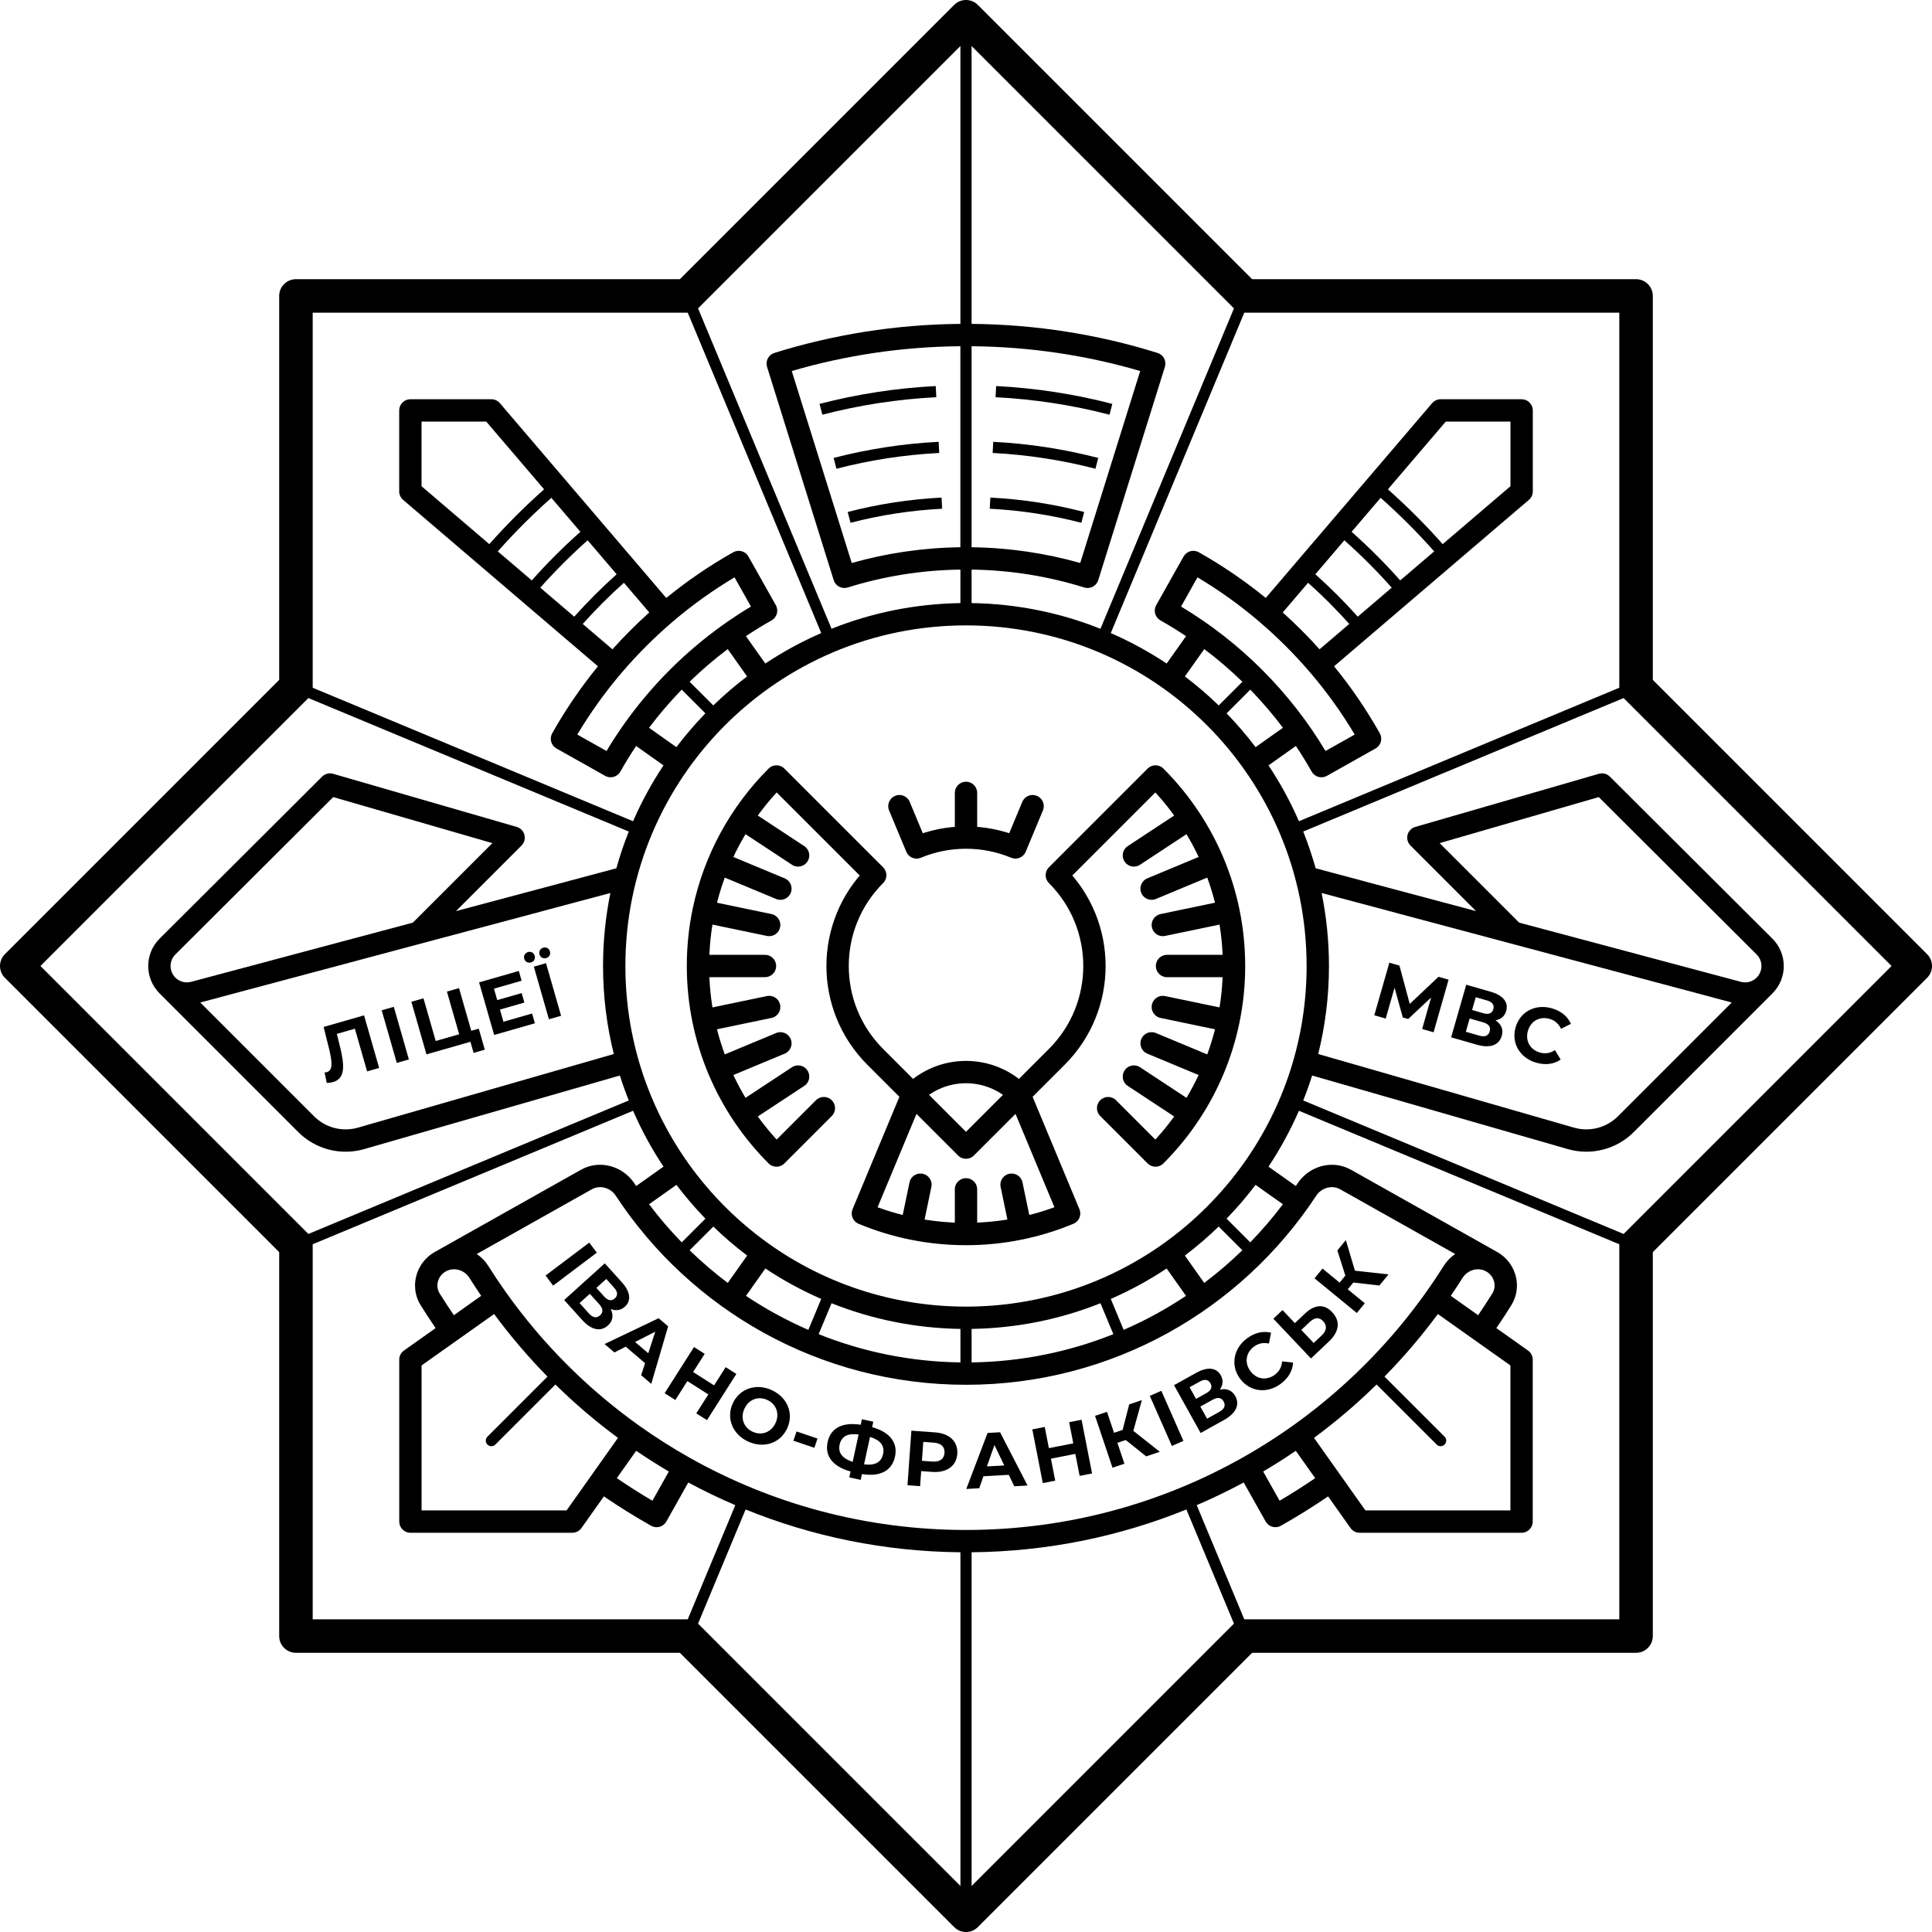 <svg width="346" height="346" viewBox="0 0 346 346" fill="none" xmlns="http://www.w3.org/2000/svg">
<path d="M199.205 72.332C192.508 70.593 185.548 69.504 178.398 69.138L178.294 71.135C185.307 71.495 192.132 72.562 198.7 74.268L199.205 72.332Z" fill="black"/>
<path d="M196.684 82.012C190.631 80.44 184.341 79.456 177.878 79.125L177.774 81.122C184.099 81.446 190.255 82.409 196.18 83.948L196.684 82.012Z" fill="black"/>
<path d="M194.163 91.691C188.754 90.287 183.133 89.407 177.358 89.112L177.254 91.109C182.892 91.398 188.379 92.256 193.659 93.627L194.163 91.691Z" fill="black"/>
<path d="M147.278 74.268C153.846 72.562 160.671 71.495 167.684 71.135L167.58 69.138C160.43 69.505 153.47 70.593 146.773 72.332L147.278 74.268Z" fill="black"/>
<path d="M149.294 82.012L149.798 83.948C155.723 82.409 161.879 81.446 168.204 81.122L168.1 79.125C161.637 79.456 155.347 80.44 149.294 82.012Z" fill="black"/>
<path d="M152.319 93.627L151.815 91.691C157.224 90.287 162.845 89.407 168.62 89.112L168.724 91.109C163.086 91.398 157.599 92.256 152.319 93.627Z" fill="black"/>
<path fill-rule="evenodd" clip-rule="evenodd" d="M175.121 0.879C173.95 -0.293 172.05 -0.293 170.879 0.879L121.757 50H53C51.343 50 50 51.343 50 53V121.757L0.879 170.879C-0.293 172.05 -0.293 173.95 0.879 175.121L50 224.243V293C50 294.657 51.343 296 53 296H121.757L170.879 345.121C172.05 346.293 173.95 346.293 175.121 345.121L224.243 296H293C294.657 296 296 294.657 296 293V224.243L345.121 175.121C346.293 173.95 346.293 172.05 345.121 170.879L296 121.757V53C296 51.343 294.657 50 293 50H224.243L175.121 0.879ZM125.121 55.121L172 8.243V58.004C160.408 58.102 149.222 59.916 138.685 63.206C138.179 63.364 137.756 63.717 137.51 64.187C137.263 64.657 137.214 65.205 137.372 65.712L149.306 103.901C149.636 104.955 150.757 105.543 151.811 105.213C158.198 103.22 164.974 102.103 172 102.007V108.008C163.856 108.13 156.075 109.751 148.921 112.606L125.012 55.225C125.049 55.191 125.086 55.157 125.121 55.121ZM147.075 113.376L123.167 55.995C123.111 55.998 123.056 56 123 56H56V123C56 123.055 55.998 123.11 55.995 123.164L113.377 147.073C114.903 143.568 116.73 140.223 118.824 137.072L113.921 133.598C112.925 135.089 111.984 136.619 111.1 138.187C110.558 139.148 109.339 139.489 108.377 138.948L99.66 134.044C99.198 133.784 98.857 133.351 98.715 132.84C98.572 132.328 98.638 131.781 98.898 131.319C101.287 127.082 104.028 123.071 107.082 119.325L72.193 89.521C71.748 89.141 71.492 88.585 71.492 88V73.5C71.492 72.395 72.388 71.5 73.492 71.5H88C88.585 71.5 89.141 71.756 89.521 72.201L119.32 107.087C123.066 104.033 127.077 101.292 131.313 98.904C131.776 98.644 132.323 98.577 132.834 98.72C133.345 98.863 133.778 99.203 134.038 99.666L138.942 108.383C139.483 109.345 139.143 110.564 138.181 111.106C136.612 111.99 135.08 112.933 133.588 113.93L137.061 118.831C140.216 116.733 143.565 114.904 147.075 113.376ZM112.607 148.919L55.227 125.01C55.21 125.029 55.192 125.048 55.175 125.067C55.157 125.085 55.139 125.103 55.121 125.121L7.243 173L55.121 220.879C55.132 220.889 55.142 220.899 55.152 220.91L55.17 220.929C55.19 220.949 55.208 220.969 55.227 220.99L112.607 197.081C112.022 195.617 111.49 194.127 111.011 192.612L65.219 205.791C61.023 206.999 56.502 205.832 53.415 202.744L28.626 177.955L28.597 177.926L28.586 177.916L28.566 177.894C25.867 175.185 25.874 170.8 28.584 168.099L57.691 139.084C58.206 138.57 58.96 138.377 59.659 138.579L92.541 148.094C93.221 148.29 93.746 148.831 93.922 149.516C94.098 150.202 93.9 150.929 93.399 151.429L81.657 163.171L110.382 155.502C111.009 153.256 111.752 151.059 112.607 148.919ZM113.377 198.927L55.995 222.836C55.998 222.891 56 222.945 56 223V290H123C123.056 290 123.111 290.002 123.167 290.005L131.685 269.56C128.81 268.328 126.001 266.972 123.265 265.498L119.334 272.487C119.074 272.95 118.64 273.29 118.129 273.433C117.618 273.576 117.071 273.509 116.609 273.249C113.709 271.614 110.887 269.857 108.15 267.985L104.132 273.656C103.757 274.185 103.149 274.5 102.5 274.5H73.5C72.395 274.5 71.5 273.605 71.5 272.5V243.5C71.5 242.851 71.814 242.243 72.344 241.868L78.014 237.85C77.098 236.511 76.21 235.151 75.35 233.772C75.253 233.616 75.163 233.459 75.08 233.299C75.063 233.266 75.046 233.233 75.029 233.2C75.018 233.176 75.006 233.152 74.994 233.128C74.541 232.192 74.328 231.202 74.328 230.224C74.328 227.807 75.638 225.47 77.874 224.212L104.027 209.501C107.423 207.591 111.587 208.85 113.633 211.961C113.73 212.109 113.828 212.257 113.927 212.405L118.827 208.933C116.731 205.78 114.904 202.434 113.377 198.927ZM133.531 270.33L125.012 290.775C125.049 290.809 125.086 290.843 125.121 290.879L172.002 337.759V277.995C158.404 277.869 145.425 275.158 133.531 270.33ZM174.002 277.995V337.756L220.879 290.879L220.898 290.86L220.916 290.842C220.94 290.819 220.965 290.795 220.99 290.773L212.471 270.327C200.578 275.156 187.599 277.868 174.002 277.995ZM214.317 269.557L222.837 290.004C222.891 290.001 222.945 290 223 290H290V223C290 222.945 290.002 222.89 290.005 222.835L232.624 198.926C231.096 202.434 229.268 205.781 227.172 208.934L232.069 212.404C232.167 212.257 232.265 212.109 232.363 211.961C234.408 208.85 238.573 207.591 241.968 209.501L268.068 224.182L268.122 224.212C268.378 224.357 268.623 224.515 268.854 224.687C270.16 225.651 271.058 227.016 271.448 228.516C271.895 230.23 271.68 232.116 270.647 233.772C269.787 235.151 268.898 236.511 267.982 237.85L273.653 241.868C274.182 242.243 274.497 242.851 274.497 243.5V272.5C274.497 273.605 273.601 274.5 272.497 274.5H243.497C242.848 274.5 242.24 274.185 241.865 273.656L237.847 267.985C235.111 269.856 232.29 271.613 229.392 273.247C228.929 273.507 228.382 273.574 227.871 273.431C227.36 273.288 226.927 272.948 226.666 272.485L222.735 265.496C220 266.969 217.191 268.326 214.317 269.557ZM233.394 197.08L290.774 220.989C290.808 220.951 290.843 220.915 290.879 220.879L338.757 173L290.879 125.121C290.843 125.086 290.808 125.049 290.774 125.012L233.394 148.92C234.248 151.06 234.991 153.256 235.617 155.501L264.344 163.171L252.601 151.429C252.101 150.929 251.902 150.202 252.079 149.516C252.255 148.831 252.78 148.29 253.46 148.094L286.342 138.579C287.041 138.377 287.794 138.57 288.31 139.084L317.417 168.099C320.128 170.802 320.133 175.191 317.429 177.9L317.404 177.926L317.375 177.955L292.586 202.744C289.498 205.832 284.977 206.999 280.781 205.791L234.989 192.612C234.51 194.126 233.978 195.616 233.394 197.08ZM232.624 147.074L290.005 123.166C290.002 123.111 290 123.055 290 123V56H223C222.945 56 222.891 55.998 222.837 55.996L198.928 113.377C202.436 114.905 205.783 116.733 208.936 118.829L212.41 113.926C210.92 112.93 209.39 111.989 207.823 111.106C206.861 110.564 206.521 109.345 207.062 108.383L211.965 99.666C212.226 99.203 212.659 98.863 213.17 98.72C213.681 98.577 214.228 98.644 214.691 98.904C218.926 101.292 222.936 104.032 226.682 107.085L256.479 72.201C256.859 71.756 257.415 71.5 258 71.5H272.508C273.612 71.5 274.508 72.395 274.508 73.5V88C274.508 88.585 274.252 89.141 273.807 89.521L238.92 119.323C241.975 123.07 244.717 127.081 247.105 131.319C247.366 131.781 247.432 132.328 247.289 132.839C247.147 133.351 246.806 133.784 246.344 134.044L237.626 138.948C236.664 139.489 235.446 139.148 234.904 138.187C234.019 136.618 233.077 135.086 232.08 133.594L227.175 137.069C229.27 140.222 231.097 143.568 232.624 147.074ZM197.082 112.607L220.99 55.227C220.952 55.193 220.915 55.158 220.879 55.121L174 8.243V58.004C185.588 58.103 196.771 59.917 207.305 63.206C207.812 63.364 208.235 63.717 208.481 64.187C208.727 64.657 208.777 65.205 208.618 65.712L196.684 103.901C196.355 104.955 195.233 105.543 194.179 105.213C187.795 103.221 181.023 102.104 174 102.007V108.008C182.145 108.13 189.927 109.751 197.082 112.607ZM174 98.007C180.734 98.095 187.257 99.072 193.455 100.825L204.198 66.445C194.608 63.642 184.479 62.097 174 62.005V98.007ZM197.082 233.393C189.927 236.248 182.146 237.869 174.002 237.992V243.993C182.964 243.869 191.525 242.084 199.39 238.933L197.082 233.393ZM201.236 238.163L198.928 232.623C202.434 231.096 205.779 229.269 208.931 227.175L212.401 232.072C208.888 234.42 205.154 236.463 201.236 238.163ZM172.002 243.993V237.992C163.857 237.87 156.076 236.249 148.921 233.394L146.612 238.936C154.478 242.086 163.04 243.87 172.002 243.993ZM144.766 238.166L147.075 232.624C143.567 231.097 140.22 229.269 137.067 227.173L133.596 232.073C137.11 234.422 140.847 236.465 144.766 238.166ZM152.536 100.825L141.792 66.445C151.383 63.642 161.513 62.097 171.992 62.004V98.007C165.258 98.095 158.735 99.071 152.536 100.825ZM112 173C112 186.971 116.697 199.846 124.598 210.13C127.712 214.182 131.322 217.833 135.339 220.99C145.71 229.139 158.787 234 173 234C186.111 234 198.255 229.864 208.2 222.826C208.221 222.809 208.242 222.793 208.264 222.778C213.878 218.793 218.79 213.882 222.775 208.268C222.785 208.253 222.795 208.239 222.805 208.225C222.814 208.213 222.824 208.201 222.833 208.19C229.867 198.247 234 186.106 234 173C234 139.311 206.689 112 173 112C139.311 112 112 139.311 112 173ZM133.72 224.793L133.805 224.858L130.334 229.757C127.935 227.952 125.655 225.997 123.506 223.908L127.751 219.664C129.634 221.49 131.627 223.204 133.72 224.793ZM126.336 218.249L122.092 222.494C120.003 220.345 118.048 218.065 116.242 215.666L121.142 212.195C122.704 214.257 124.385 216.224 126.176 218.084C126.23 218.139 126.283 218.194 126.336 218.249ZM87.461 226.731C88.459 228.317 89.499 229.873 90.581 231.397C97.179 240.692 105.31 248.821 114.603 255.418C117.455 257.442 120.416 259.322 123.476 261.047L123.504 261.062C138.13 269.301 155.015 274 172.998 274C209.029 274 240.656 255.134 258.535 226.731C259.084 225.86 259.797 225.133 260.612 224.578L240.007 212.988C238.592 212.192 236.692 212.658 235.705 214.159C222.302 234.539 199.222 248 172.998 248C146.773 248 123.694 234.539 110.291 214.159C109.304 212.658 107.403 212.192 105.988 212.988L85.384 224.578C86.199 225.133 86.912 225.86 87.461 226.731ZM84.075 228.862C83.608 228.119 82.903 227.628 82.138 227.423C81.755 227.32 81.356 227.289 80.964 227.334C80.574 227.379 80.191 227.499 79.836 227.698C79.487 227.895 79.195 228.147 78.964 228.435C78.771 228.676 78.621 228.941 78.516 229.221C78.218 230.01 78.278 230.908 78.744 231.655C79.562 232.968 80.408 234.262 81.279 235.537L86.175 232.068C85.457 231.013 84.756 229.944 84.075 228.862ZM98.049 246.537C94.61 243.032 91.415 239.287 88.491 235.33L75.5 244.534V270.5H101.466L110.671 257.509C106.713 254.585 102.968 251.39 99.463 247.951L88.707 258.707C88.317 259.098 87.683 259.098 87.293 258.707C86.902 258.317 86.902 257.684 87.293 257.293L98.049 246.537ZM110.463 264.721L113.933 259.824C115.838 261.123 117.788 262.36 119.781 263.534L116.838 268.765C114.665 267.488 112.538 266.139 110.463 264.721ZM226.219 263.532C228.211 262.358 230.16 261.122 232.064 259.824L235.534 264.721C233.459 266.138 231.335 267.487 229.162 268.763L226.219 263.532ZM267.253 231.655C266.434 232.968 265.589 234.262 264.718 235.537L259.821 232.067C260.54 231.013 261.24 229.944 261.921 228.862C262.242 228.352 262.676 227.96 263.163 227.698C263.385 227.58 263.618 227.488 263.858 227.423C264.623 227.218 265.449 227.299 266.161 227.699C266.972 228.155 267.475 228.918 267.621 229.73C267.736 230.381 267.621 231.065 267.253 231.655ZM219.664 218.249C221.515 216.341 223.25 214.319 224.857 212.196L229.754 215.666C227.948 218.064 225.995 220.343 223.906 222.491L219.664 218.249ZM212.193 224.859C214.317 223.251 216.34 221.515 218.25 219.663L222.492 223.905C220.343 225.995 218.062 227.95 215.663 229.757L212.193 224.859ZM257.505 235.329C254.582 239.286 251.388 243.03 247.949 246.534L258.708 257.293C259.099 257.684 259.099 258.317 258.708 258.707C258.318 259.098 257.684 259.098 257.294 258.707L246.535 247.948C243.03 251.388 239.284 254.584 235.326 257.508L244.531 270.5H270.497V244.534L257.505 235.329ZM116.28 109.686C113.962 111.764 111.759 113.967 109.681 116.285L104.363 111.741C106.68 109.147 109.142 106.684 111.736 104.367L116.28 109.686ZM110.437 102.846C107.763 105.232 105.227 107.768 102.842 110.442L96.758 105.245C99.417 102.254 102.25 99.421 105.24 96.762L110.437 102.846ZM103.94 95.241C100.871 97.969 97.964 100.876 95.237 103.945L89.153 98.748C92.154 95.361 95.357 92.158 98.743 89.156L103.94 95.241ZM97.444 87.635C93.979 90.705 90.701 93.983 87.632 97.449L75.492 87.078V75.5H87.078L97.444 87.635ZM131.546 103.393C127.63 105.73 123.928 108.388 120.476 111.331L120.462 111.344L120.447 111.358L120.425 111.378L120.405 111.396L120.386 111.412C117.165 114.167 114.162 117.17 111.408 120.391C111.379 120.425 111.35 120.457 111.319 120.489C108.379 123.939 105.723 127.638 103.387 131.552L108.62 134.495C109.597 132.865 110.635 131.274 111.729 129.727C111.74 129.711 111.751 129.694 111.762 129.678L111.776 129.657L111.791 129.635C116.689 122.735 122.725 116.699 129.626 111.8C129.638 111.792 129.65 111.784 129.662 111.775C129.676 111.766 129.69 111.757 129.704 111.748C131.256 110.649 132.852 109.607 134.489 108.626L131.546 103.393ZM122.087 123.508C119.997 125.657 118.043 127.938 116.237 130.336L121.133 133.805C122.741 131.681 124.476 129.659 126.328 127.749L122.087 123.508ZM123.501 122.094L127.742 126.335C129.651 124.484 131.672 122.75 133.796 121.142L130.327 116.246C127.929 118.051 125.649 120.005 123.501 122.094ZM234.708 120.516C237.639 123.958 240.287 127.649 242.616 131.552L237.384 134.495C231.026 123.888 222.122 114.984 211.515 108.626L214.458 103.393C218.363 105.723 222.055 108.373 225.498 111.306C225.521 111.328 225.544 111.35 225.568 111.372C225.578 111.381 225.588 111.39 225.598 111.399C225.604 111.404 225.609 111.408 225.614 111.412C228.835 114.167 231.838 117.17 234.592 120.391C234.629 120.435 234.668 120.477 234.708 120.516ZM236.321 116.283L241.638 111.74C239.321 109.146 236.859 106.684 234.265 104.366L229.722 109.684C232.04 111.762 234.243 113.965 236.321 116.283ZM249.243 105.244L243.159 110.441C240.774 107.767 238.238 105.231 235.564 102.845L240.761 96.761C243.751 99.42 246.584 102.253 249.243 105.244ZM250.764 103.944C248.037 100.875 245.13 97.968 242.06 95.24L247.257 89.156C250.644 92.157 253.847 95.361 256.848 98.747L250.764 103.944ZM258.369 97.448C255.3 93.982 252.022 90.704 248.557 87.635L258.922 75.5H270.508V87.078L258.369 97.448ZM215.67 116.244L212.199 121.142C214.324 122.75 216.347 124.486 218.256 126.338L222.499 122.095C220.35 120.005 218.069 118.05 215.67 116.244ZM223.913 123.51L219.67 127.753C221.521 129.661 223.255 131.682 224.863 133.805L229.761 130.335C227.956 127.937 226.002 125.657 223.913 123.51ZM75.49 168.958L35.865 179.538L56.243 199.916C58.302 201.974 61.316 202.752 64.113 201.947L109.924 188.763C108.666 183.714 107.999 178.434 107.999 173C107.999 168.524 108.452 164.151 109.315 159.927L75.522 168.95L75.49 168.958ZM88.177 150.995L73.94 165.232L34.229 175.835C33.98 175.901 33.726 175.934 33.475 175.934C32.708 175.934 31.961 175.632 31.404 175.076C30.26 173.931 30.261 172.075 31.408 170.932L59.68 142.749L88.177 150.995ZM311.771 175.835L272.061 165.232L257.824 150.995L286.321 142.749L314.593 170.932C315.74 172.075 315.741 173.931 314.596 175.076C314.04 175.632 313.292 175.934 312.526 175.934C312.274 175.934 312.021 175.901 311.771 175.835ZM289.757 199.916L310.135 179.538L270.511 168.958L270.483 168.951L236.686 159.927C237.549 164.151 238.002 168.524 238.002 173C238.002 178.434 237.334 183.714 236.077 188.763L281.888 201.947C284.685 202.752 287.699 201.974 289.757 199.916Z" fill="black"/>
<path d="M256.737 184.872L254.692 184.286L256.295 178.643L252.192 182.491L251.223 182.213L249.751 176.883L248.165 182.414L246.119 181.828L248.821 172.407L250.624 172.925L252.471 179.79L257.622 174.931L259.425 175.448L256.737 184.872Z" fill="black"/>
<path d="M267.821 182.735C268.868 183.399 269.277 184.361 268.949 185.505C268.478 187.147 266.91 187.789 264.528 187.106L259.885 185.775L262.586 176.355L266.974 177.613C269.154 178.238 270.195 179.483 269.747 181.044C269.473 182 268.771 182.57 267.821 182.735ZM264.29 178.591L263.634 180.879L265.666 181.461C266.608 181.732 267.218 181.484 267.434 180.73C267.646 179.99 267.264 179.444 266.322 179.174L264.29 178.591ZM264.91 185.468C265.92 185.758 266.556 185.518 266.792 184.697C267.019 183.903 266.603 183.376 265.593 183.086L263.198 182.399L262.515 184.781L264.91 185.468Z" fill="black"/>
<path d="M275.128 190.321C272.208 189.483 270.611 186.826 271.425 183.987C272.239 181.147 275.002 179.74 277.936 180.581C279.564 181.048 280.753 182.03 281.333 183.361L279.563 184.252C279.139 183.344 278.453 182.739 277.511 182.469C275.748 181.964 274.141 182.843 273.632 184.619C273.122 186.396 274.019 187.993 275.782 188.498C276.724 188.768 277.626 188.619 278.471 188.061L279.5 189.754C278.299 190.589 276.77 190.792 275.128 190.321Z" fill="black"/>
<path d="M57.958 183.914L65.198 181.838L67.899 191.258L65.746 191.875L63.554 184.231L60.324 185.158L60.82 187.142C61.761 190.877 61.845 193.154 59.638 193.787C59.315 193.88 58.95 193.926 58.519 193.948L58.125 192.065C58.271 192.067 58.396 192.046 58.531 192.007C59.634 191.691 59.516 190.21 58.919 187.774L57.958 183.914Z" fill="black"/>
<path d="M71.059 190.352L68.358 180.931L70.525 180.31L73.226 189.731L71.059 190.352Z" fill="black"/>
<path d="M84.397 184.605L85.743 184.219L86.824 187.987L84.819 188.562L84.247 186.57L76.375 188.828L73.673 179.407L75.84 178.786L78.032 186.43L82.231 185.226L80.039 177.582L82.206 176.961L84.397 184.605Z" fill="black"/>
<path d="M90.163 182.981L95.29 181.51L95.792 183.26L88.498 185.351L85.796 175.931L92.915 173.89L93.417 175.639L88.465 177.059L89.051 179.105L93.425 177.851L93.911 179.546L89.537 180.801L90.163 182.981Z" fill="black"/>
<path d="M95.097 172.361C94.572 172.512 94.046 172.255 93.888 171.703C93.73 171.151 94.039 170.655 94.564 170.504C95.089 170.354 95.601 170.615 95.759 171.166C95.917 171.718 95.621 172.211 95.097 172.361ZM97.815 171.582C97.304 171.728 96.778 171.471 96.62 170.92C96.462 170.368 96.771 169.871 97.282 169.725C97.807 169.574 98.333 169.831 98.491 170.383C98.649 170.935 98.34 171.431 97.815 171.582ZM98.306 182.539L95.605 173.119L97.785 172.493L100.486 181.914L98.306 182.539Z" fill="black"/>
<path d="M97.703 228.437L105.528 222.536L106.885 224.336L99.06 230.237L97.703 228.437Z" fill="black"/>
<path d="M109.379 234.433C109.917 235.551 109.756 236.584 108.873 237.381C107.606 238.527 105.935 238.244 104.274 236.405L101.036 232.821L108.307 226.251L111.367 229.638C112.887 231.32 113.113 232.928 111.908 234.017C111.171 234.683 110.273 234.796 109.379 234.433ZM108.572 229.05L106.806 230.645L108.223 232.214C108.88 232.941 109.528 233.053 110.11 232.528C110.682 232.012 110.646 231.346 109.989 230.618L108.572 229.05ZM105.464 235.216C106.168 235.995 106.835 236.128 107.469 235.556C108.082 235.002 108.006 234.334 107.303 233.555L105.632 231.706L103.793 233.367L105.464 235.216Z" fill="black"/>
<path d="M114.822 246.287L115.524 244.126L112.062 241.174L110.039 242.209L108.27 240.701L117.952 236.078L119.657 237.531L116.633 247.831L114.822 246.287ZM113.733 240.336L116.098 242.352L117.35 238.489L113.733 240.336Z" fill="black"/>
<path d="M129.959 244.846L131.873 246.063L126.613 254.332L124.699 253.115L126.856 249.725L123.099 247.336L120.943 250.726L119.029 249.509L124.289 241.24L126.202 242.457L124.129 245.717L127.885 248.107L129.959 244.846Z" fill="black"/>
<path d="M133.996 258.173C131.183 256.886 130.017 253.981 131.229 251.333C132.441 248.685 135.4 247.669 138.214 248.956C141.014 250.238 142.198 253.135 140.98 255.796C139.763 258.456 136.797 259.455 133.996 258.173ZM134.8 256.416C136.391 257.144 138.118 256.533 138.893 254.84C139.667 253.147 139.001 251.441 137.41 250.713C135.818 249.985 134.092 250.596 133.317 252.289C132.542 253.982 133.209 255.688 134.8 256.416Z" fill="black"/>
<path d="M142.091 258.018L142.652 256.361L146.405 257.631L145.844 259.289L142.091 258.018Z" fill="black"/>
<path d="M160.284 260.873C159.738 263.391 157.644 264.527 154.366 263.988L154.14 265.027L152.102 264.585L152.33 263.532C149.129 262.637 147.674 260.76 148.217 258.256C148.762 255.739 150.861 254.647 154.146 255.158L154.359 254.173L156.398 254.615L156.187 255.587C159.375 256.479 160.827 258.369 160.284 260.873ZM154.742 262.25C156.71 262.49 157.829 261.888 158.153 260.397C158.473 258.919 157.674 257.915 155.807 257.338L154.742 262.25ZM150.365 258.722C150.044 260.2 150.898 261.216 152.704 261.808L153.769 256.896C151.787 256.653 150.688 257.231 150.365 258.722Z" fill="black"/>
<path d="M167.451 256.523C170.063 256.711 171.599 258.182 171.441 260.375C171.285 262.553 169.554 263.79 166.942 263.603L164.973 263.461L164.78 266.156L162.518 265.993L163.22 256.219L167.451 256.523ZM166.949 261.75C168.332 261.85 169.075 261.271 169.151 260.21C169.229 259.135 168.576 258.456 167.193 258.357L165.35 258.225L165.106 261.618L166.949 261.75Z" fill="black"/>
<path d="M181.647 266.174L180.663 264.126L176.12 264.381L175.371 266.526L173.051 266.657L176.862 256.627L179.099 256.501L184.023 266.04L181.647 266.174ZM176.75 262.621L179.853 262.446L178.091 258.788L176.75 262.621Z" fill="black"/>
<path d="M191.471 254.699L193.697 254.264L195.576 263.882L193.35 264.317L192.58 260.374L188.21 261.227L188.98 265.17L186.754 265.605L184.876 255.987L187.102 255.552L187.842 259.345L192.212 258.491L191.471 254.699Z" fill="black"/>
<path d="M205.272 260.821L201.599 257.89L200.113 258.39L201.37 262.132L199.234 262.85L196.112 253.561L198.249 252.843L199.511 256.598L201.05 256.081L202.23 251.505L204.499 250.742L202.968 256.249L207.714 260L205.272 260.821Z" fill="black"/>
<path d="M209.872 258.952L205.917 249.985L207.98 249.075L211.934 258.042L209.872 258.952Z" fill="black"/>
<path d="M218.469 248.867C219.68 248.595 220.649 248.985 221.227 250.025C222.057 251.518 221.405 253.082 219.239 254.286L215.017 256.633L210.256 248.067L214.245 245.849C216.228 244.748 217.844 244.89 218.633 246.309C219.116 247.178 219.024 248.078 218.469 248.867ZM213.042 248.44L214.199 250.52L216.046 249.493C216.903 249.017 217.159 248.411 216.778 247.725C216.404 247.052 215.747 246.937 214.89 247.413L213.042 248.44ZM218.349 252.858C219.267 252.348 219.547 251.728 219.132 250.982C218.731 250.26 218.063 250.182 217.145 250.692L214.967 251.903L216.171 254.069L218.349 252.858Z" fill="black"/>
<path d="M229.351 247.835C226.904 249.636 223.825 249.278 222.074 246.899C220.322 244.52 220.896 241.473 223.354 239.664C224.718 238.66 226.222 238.318 227.63 238.672L227.254 240.617C226.276 240.398 225.378 240.572 224.589 241.153C223.112 242.241 222.827 244.05 223.923 245.538C225.018 247.026 226.83 247.292 228.307 246.204C229.096 245.624 229.529 244.818 229.603 243.808L231.572 244.027C231.5 245.488 230.727 246.823 229.351 247.835Z" fill="black"/>
<path d="M233.706 235.245C235.425 233.618 237.123 233.457 238.576 234.993C240.125 236.63 239.825 238.513 237.995 240.245L234.781 243.286L228.046 236.168L229.683 234.619L231.896 236.957L233.706 235.245ZM236.749 239.112C237.593 238.313 237.707 237.395 236.947 236.592C236.206 235.809 235.39 235.965 234.535 236.773L233.051 238.178L235.264 240.517L236.749 239.112Z" fill="black"/>
<path d="M247.032 230.221L242.363 229.687L241.369 230.899L244.421 233.404L242.992 235.146L235.415 228.93L236.845 227.188L239.908 229.701L240.938 228.445L239.508 223.941L241.027 222.09L242.652 227.57L248.666 228.23L247.032 230.221Z" fill="black"/>
<path d="M125 173C125 169.645 125.344 166.369 126 163.208M125 173C125 186.255 130.373 198.255 139.059 206.941L147.544 198.456M125 173H137M173 221V213M173 221C179.544 221 185.782 219.69 191.466 217.319L185.696 203.469L182.566 195.958V195.958C177.283 190.675 168.717 190.675 163.434 195.958V195.958M173 221C166.456 221 160.218 219.69 154.534 217.319L157.611 209.933L160.304 203.469L163.434 195.958M128.681 154.534L139.761 159.15M128.681 191.466L139.761 186.85M163.208 220L164.84 212.167M182.792 220L181.16 212.167M132.907 146.598L142.931 153.198M126 182.792L137.75 180.344M132.907 199.402L142.931 192.802M221 173C221 169.645 220.656 166.369 220 163.208M221 173C221 176.355 220.656 179.631 220 182.792M221 173H209M126 163.208C127.933 153.882 132.572 145.546 139.06 139.058L144.717 144.715L156.74 156.737C152.249 161.228 150.003 167.114 150.003 173C150.003 178.886 152.249 184.772 156.74 189.263L163.434 195.958M126 163.208L137.75 165.656M213.093 146.598C211.299 143.879 209.236 141.354 206.942 139.06L201.286 144.717L196.336 149.667L189.267 156.737C198.249 165.719 198.249 180.281 189.267 189.263L173 205.523L163.434 195.958M213.093 146.598C214.738 149.09 216.156 151.745 217.319 154.534M213.093 146.598L203.069 153.198M217.319 154.534C218.475 157.303 219.378 160.204 220 163.208M217.319 154.534L206.239 159.15M220 163.208L208.25 165.656M220 182.792C219.378 185.796 218.475 188.697 217.319 191.466M220 182.792L208.25 180.344M217.319 191.466C216.156 194.255 214.737 196.91 213.093 199.402M217.319 191.466L206.239 186.85M213.093 199.402C211.299 202.121 209.235 204.647 206.941 206.941L198.456 198.456M213.093 199.402L203.069 192.802M173 142V150M173 150C169.988 150 166.977 150.589 164.152 151.765L161.074 144.377M173 150C176.012 150 179.024 150.587 181.849 151.762L184.926 144.377" stroke="black" stroke-width="4" stroke-linecap="round" stroke-linejoin="round"/>
</svg>
